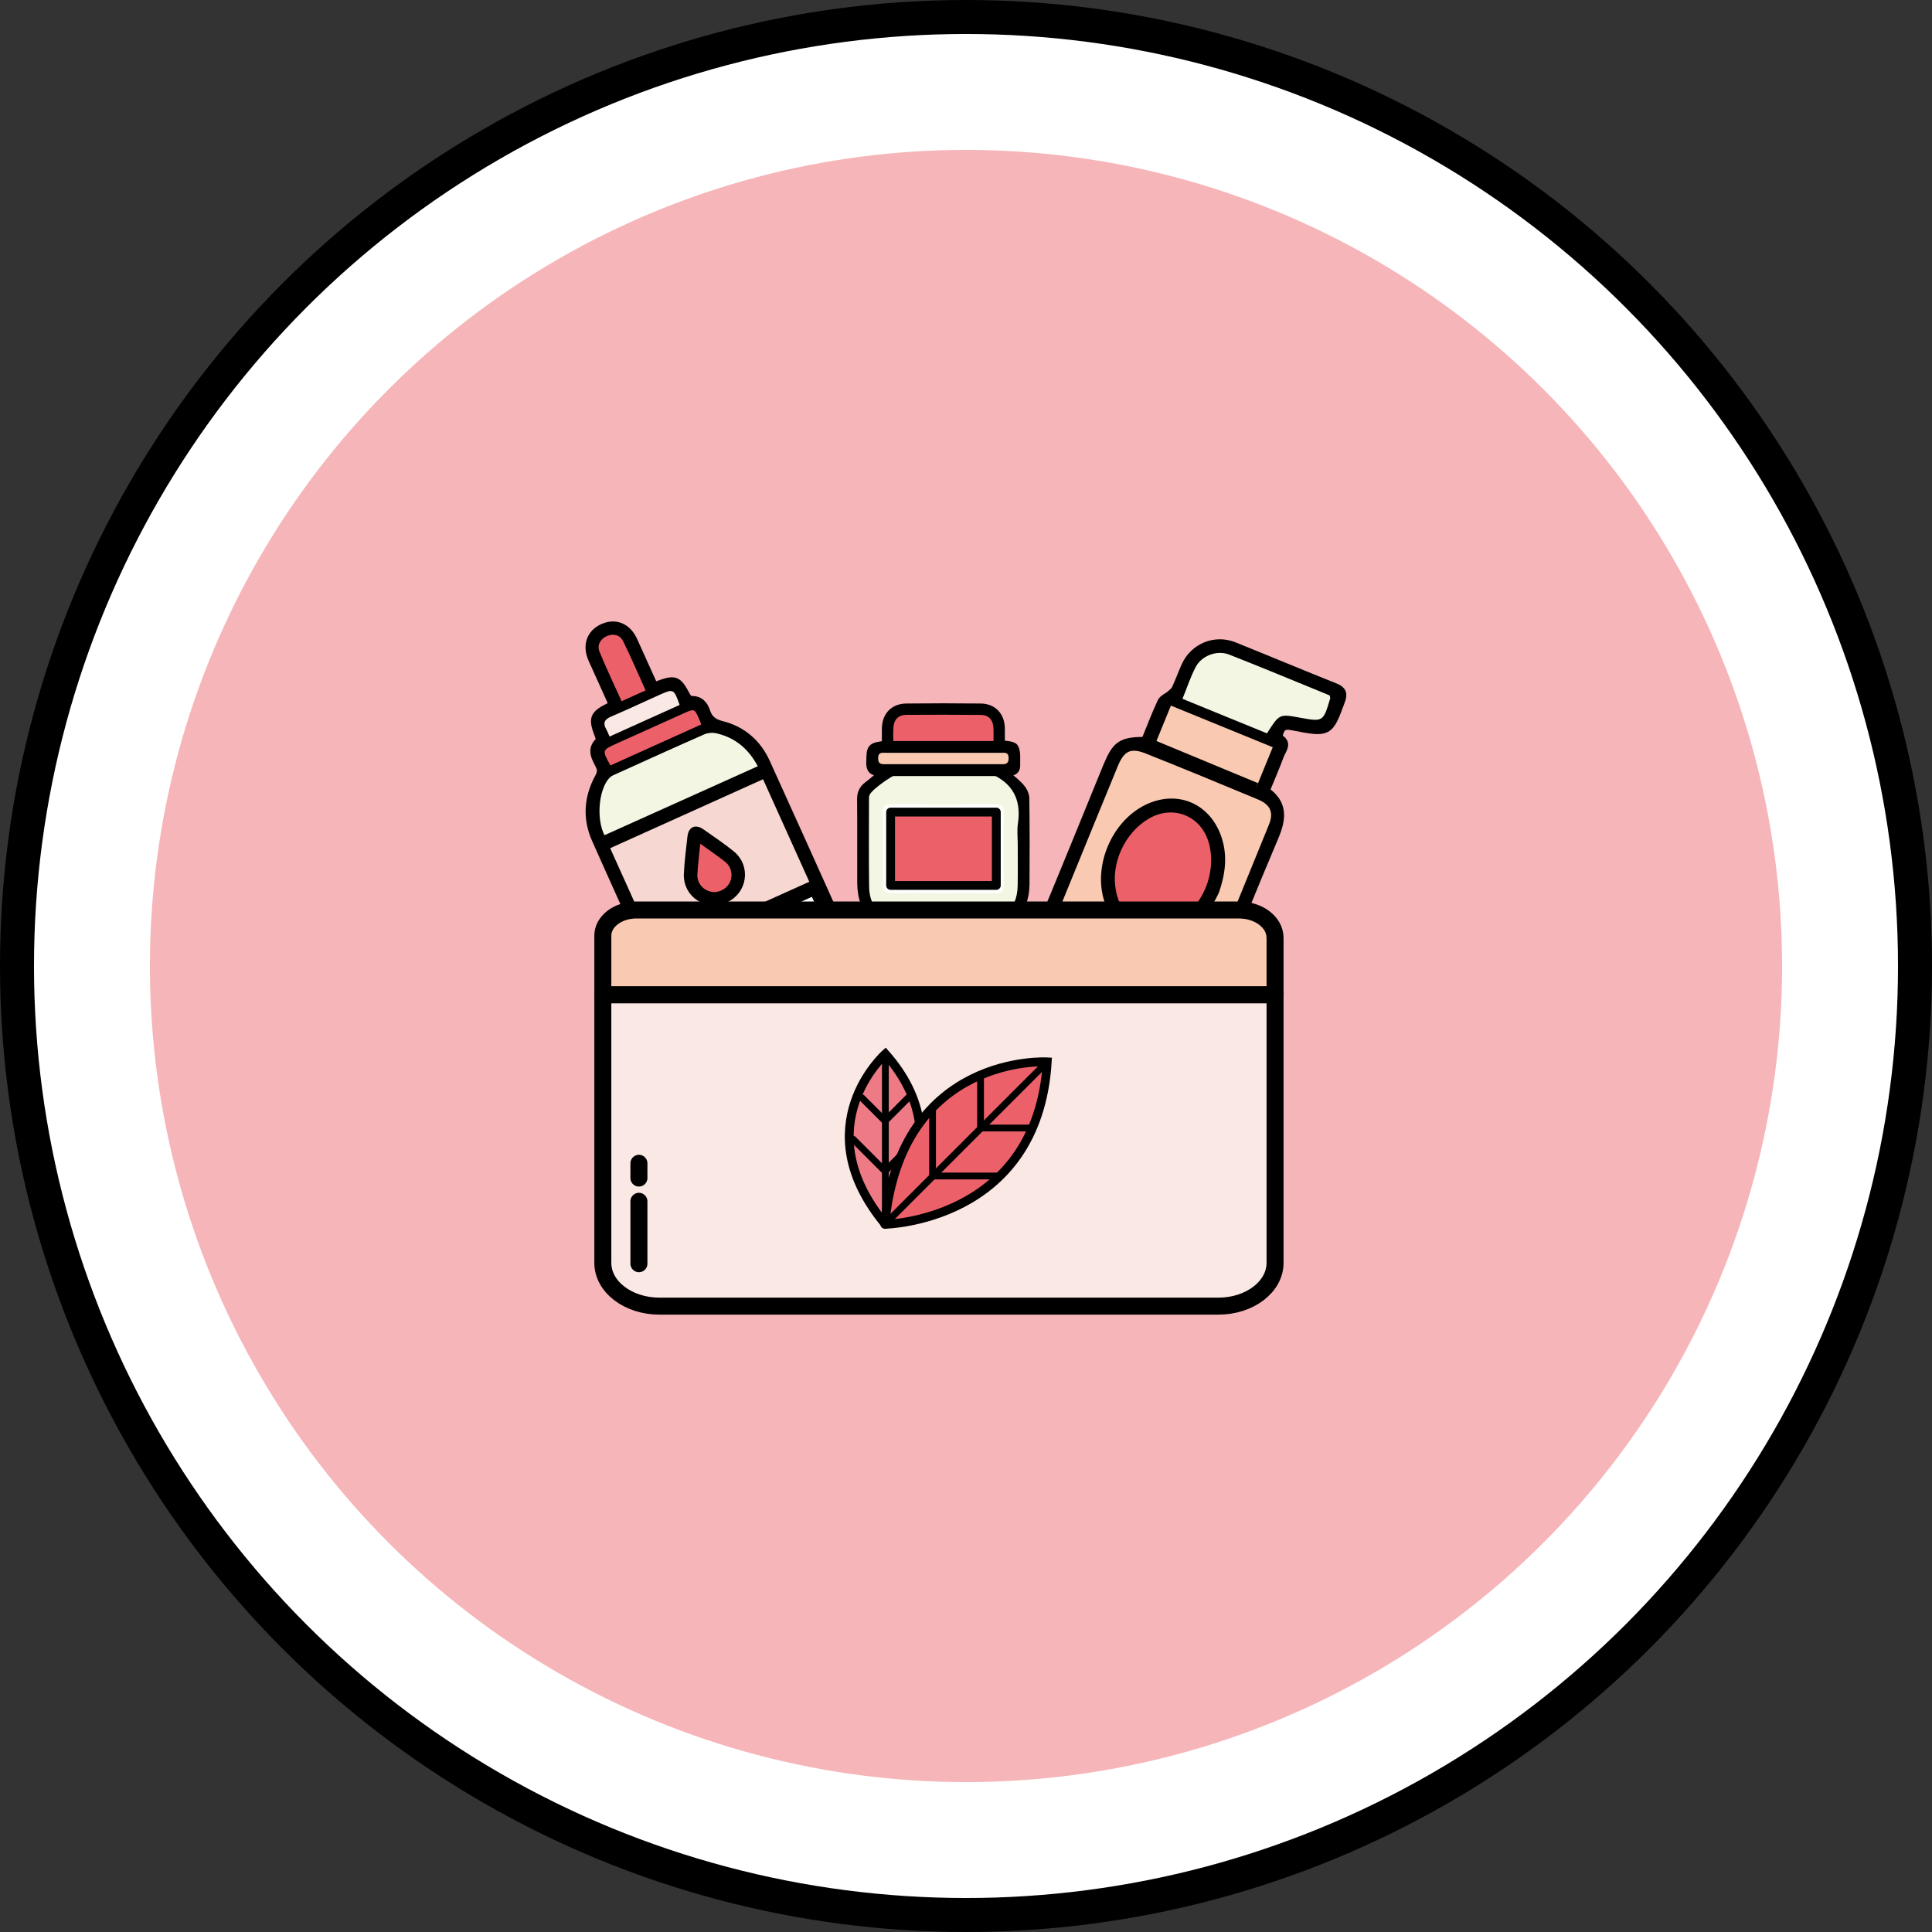<?xml version="1.0" encoding="utf-8"?>
<!-- Generator: Adobe Illustrator 25.0.0, SVG Export Plug-In . SVG Version: 6.00 Build 0)  -->
<svg version="1.1" id="Layer_1" xmlns="http://www.w3.org/2000/svg" xmlns:xlink="http://www.w3.org/1999/xlink" x="0px" y="0px"
	 viewBox="0 0 28.418 28.418" enable-background="new 0 0 28.418 28.418" xml:space="preserve">
<rect x="0" y="0" width="28.418" height="28.418" fill="#333333" stroke="none"/>
<g>
	<g>
		<g>
			<g>
				<g>
					<circle fill="#FFFFFF" stroke="#000000" stroke-width="0.5" stroke-miterlimit="10" cx="14.209" cy="14.209" r="13.959"/>
					<circle fill="#F6B5B8" cx="14.209" cy="14.209" r="12.004"/>
				</g>
				<path fill="#FFFFFF" stroke="#FFFFFF" stroke-width="0.5" stroke-miterlimit="10" d="M24.695,20.049"/>
				<path fill="#FFFFFF" stroke="#FFFFFF" stroke-width="0.5" stroke-miterlimit="10" d="M3.031,20.049"/>
			</g>
		</g>
	</g>
	<g>
		<g>
			<g>
				<g>
					<path fill="#FFFFFF" d="M13.017,11.35c-0.1,0.085-0.173,0.152-0.252,0.212c-0.067,0.051-0.094,0.111-0.093,0.197
						c0.004,0.409,0.001,0.819,0.002,1.228c0.002,0.448,0.284,0.732,0.73,0.734c0.317,0.001,0.634,0.001,0.95,0
						c0.433-0.002,0.721-0.285,0.724-0.716c0.003-0.421,0.004-0.842-0.003-1.263c-0.001-0.056-0.038-0.122-0.078-0.165
						c-0.072-0.077-0.159-0.141-0.246-0.215c0.078-0.033,0.195,0.025,0.19-0.111c-0.003-0.084,0.013-0.18-0.024-0.247
						c-0.022-0.04-0.128-0.035-0.202-0.051c0-0.083,0.002-0.164,0-0.245c-0.005-0.175-0.114-0.291-0.291-0.293
						c-0.363-0.004-0.726-0.004-1.09,0c-0.183,0.002-0.293,0.117-0.297,0.299c-0.002,0.083,0,0.167,0,0.247
						c-0.232,0.031-0.225,0.031-0.23,0.262C12.805,11.364,12.896,11.348,13.017,11.35z"/>
					<path stroke="#000000" stroke-width="0.13" stroke-miterlimit="10" d="M13.017,11.35c-0.122-0.002-0.213,0.014-0.21-0.129
						c0.005-0.23-0.003-0.231,0.23-0.262c0-0.081-0.002-0.164,0-0.247c0.004-0.182,0.114-0.297,0.297-0.299
						c0.363-0.004,0.726-0.004,1.09,0c0.176,0.002,0.286,0.118,0.291,0.293c0.002,0.081,0,0.162,0,0.245
						c0.074,0.016,0.18,0.011,0.202,0.051c0.036,0.067,0.021,0.163,0.024,0.247c0.005,0.136-0.113,0.078-0.19,0.111
						c0.087,0.075,0.174,0.138,0.246,0.215c0.04,0.043,0.077,0.109,0.078,0.165c0.006,0.421,0.006,0.842,0.003,1.263
						c-0.003,0.431-0.29,0.714-0.724,0.716c-0.317,0.002-0.634,0.001-0.95,0c-0.445-0.002-0.728-0.285-0.73-0.734
						c-0.002-0.409,0.002-0.819-0.002-1.228c-0.001-0.086,0.026-0.146,0.093-0.197C12.844,11.502,12.917,11.434,13.017,11.35z
						 M14.97,12.419C14.97,12.419,14.97,12.419,14.97,12.419c0.001-0.1-0.012-0.203,0.003-0.301c0.047-0.308-0.04-0.55-0.323-0.701
						c-0.058-0.031-0.123-0.065-0.185-0.066c-0.39-0.006-0.78-0.003-1.17-0.003c-0.096,0-0.472,0.258-0.505,0.348
						c-0.008,0.021-0.007,0.046-0.007,0.069c0,0.428-0.004,0.857,0.002,1.285c0.004,0.326,0.249,0.564,0.579,0.568
						c0.34,0.004,0.68,0.004,1.02,0c0.341-0.004,0.58-0.243,0.586-0.585C14.973,12.828,14.97,12.623,14.97,12.419z M14.613,10.965
						c0-0.097,0.004-0.181-0.001-0.265c-0.007-0.113-0.072-0.182-0.184-0.183c-0.367-0.004-0.733-0.003-1.1-0.001
						c-0.109,0.001-0.175,0.064-0.185,0.17c-0.009,0.09-0.002,0.182-0.002,0.28C13.635,10.965,14.115,10.965,14.613,10.965z
						 M13.876,11.241c0.278,0,0.557,0,0.835,0c0.062,0,0.126,0.009,0.125-0.089c-0.001-0.094-0.063-0.079-0.119-0.079
						c-0.561,0-1.121,0-1.682,0c-0.056,0-0.119-0.016-0.119,0.079c-0.001,0.098,0.063,0.089,0.125,0.089
						C13.32,11.241,13.598,11.241,13.876,11.241z"/>
					<path fill="#F3F6E2" d="M14.97,12.419c0,0.205,0.003,0.409-0.001,0.614c-0.006,0.342-0.245,0.582-0.586,0.585
						c-0.34,0.004-0.68,0.004-1.02,0c-0.33-0.004-0.574-0.242-0.579-0.568c-0.006-0.428-0.002-0.857-0.002-1.285
						c0-0.023-0.001-0.048,0.007-0.069c0.033-0.09,0.409-0.348,0.505-0.348c0.39,0,0.78-0.003,1.17,0.003
						c0.062,0.001,0.128,0.035,0.185,0.066c0.283,0.152,0.37,0.394,0.323,0.701C14.958,12.216,14.97,12.318,14.97,12.419
						C14.97,12.419,14.97,12.419,14.97,12.419z M13.87,13.135c0.259,0,0.517-0.002,0.776,0.001c0.082,0.001,0.119-0.023,0.118-0.111
						c-0.003-0.363-0.003-0.725,0-1.088c0.001-0.084-0.037-0.105-0.112-0.105c-0.517,0.002-1.034,0.002-1.552,0
						c-0.087,0-0.113,0.032-0.112,0.116c0.003,0.355,0.004,0.71,0,1.065c-0.001,0.1,0.038,0.125,0.13,0.123
						C13.369,13.132,13.62,13.135,13.87,13.135z"/>
					<path fill="#EC6169" d="M14.613,10.965c-0.497,0-0.978,0-1.472,0c0-0.097-0.007-0.189,0.002-0.28
						c0.01-0.106,0.077-0.169,0.185-0.17c0.367-0.002,0.733-0.003,1.1,0.001c0.112,0.001,0.177,0.071,0.184,0.183
						C14.617,10.784,14.613,10.869,14.613,10.965z"/>
					<path fill="#F9C9B2" d="M13.876,11.241c-0.278,0-0.557,0-0.835,0c-0.062,0-0.126,0.009-0.125-0.089
						c0.001-0.095,0.063-0.079,0.119-0.079c0.561,0,1.121,0,1.682,0c0.056,0,0.119-0.016,0.119,0.079
						c0.001,0.098-0.063,0.089-0.125,0.089C14.433,11.241,14.155,11.241,13.876,11.241z"/>
					
						<path fill="#EC6169" stroke="#010202" stroke-width="0.13" stroke-linecap="round" stroke-linejoin="round" stroke-miterlimit="10" d="
						M14.655,11.945c0,0.362,0,0.715,0,1.079c-0.517,0-1.032,0-1.555,0c0-0.359,0-0.715,0-1.079
						C13.62,11.945,14.134,11.945,14.655,11.945z"/>
				</g>
				
					<line fill="none" stroke="#000000" stroke-width="0.13" stroke-miterlimit="10" x1="13.017" y1="11.35" x2="14.837" y2="11.35"/>
				
					<line fill="none" stroke="#000000" stroke-width="0.13" stroke-miterlimit="10" x1="13.017" y1="10.965" x2="14.837" y2="10.965"/>
			</g>
			<g>
				<g>
					<path fill="#FFFFFF" d="M9.021,10.366c-0.022,0.014-0.034,0.024-0.048,0.031c-0.242,0.123-0.258,0.166-0.159,0.426
						c0.009,0.025,0.023,0.068,0.012,0.077c-0.142,0.12-0.06,0.242-0.002,0.36c0.032,0.066,0.023,0.114-0.011,0.178
						c-0.159,0.293-0.181,0.6-0.045,0.906c0.349,0.785,0.704,1.567,1.058,2.349c0.101,0.223,0.281,0.289,0.505,0.188
						c0.603-0.271,1.206-0.543,1.808-0.816c0.211-0.095,0.283-0.277,0.189-0.485c-0.354-0.787-0.708-1.574-1.065-2.36
						c-0.129-0.284-0.349-0.474-0.65-0.55c-0.125-0.031-0.195-0.087-0.233-0.204c-0.032-0.098-0.092-0.168-0.212-0.163
						c-0.024,0.001-0.06-0.031-0.074-0.056c-0.134-0.251-0.16-0.261-0.434-0.16c-0.011,0.004-0.023,0.004-0.046,0.009
						c-0.1-0.222-0.2-0.446-0.302-0.669C9.224,9.23,9.053,9.158,8.872,9.239C8.69,9.32,8.63,9.497,8.717,9.693
						C8.818,9.917,8.919,10.14,9.021,10.366z"/>
					<path stroke="#000000" stroke-width="0.13" stroke-miterlimit="10" d="M9.021,10.366C8.919,10.14,8.818,9.917,8.717,9.693
						C8.63,9.497,8.69,9.32,8.872,9.239C9.053,9.158,9.224,9.23,9.313,9.427c0.101,0.223,0.202,0.447,0.302,0.669
						c0.024-0.004,0.036-0.005,0.046-0.009c0.274-0.101,0.3-0.09,0.434,0.16c0.014,0.026,0.049,0.057,0.074,0.056
						c0.12-0.005,0.179,0.065,0.212,0.163c0.039,0.117,0.108,0.172,0.233,0.204c0.301,0.075,0.521,0.266,0.65,0.55
						c0.357,0.786,0.711,1.573,1.065,2.36c0.094,0.208,0.022,0.39-0.189,0.485c-0.603,0.273-1.205,0.545-1.808,0.816
						c-0.225,0.101-0.404,0.035-0.505-0.188c-0.354-0.783-0.709-1.565-1.058-2.349c-0.136-0.306-0.115-0.613,0.045-0.906
						c0.034-0.063,0.044-0.111,0.011-0.178c-0.058-0.117-0.14-0.239,0.002-0.36c0.01-0.009-0.003-0.052-0.012-0.077
						c-0.099-0.26-0.084-0.303,0.159-0.426C8.987,10.39,8.999,10.38,9.021,10.366z M11.904,12.97
						c-0.231-0.512-0.456-1.012-0.68-1.508c-0.757,0.341-1.504,0.678-2.249,1.014c0.229,0.508,0.454,1.006,0.68,1.508
						C10.408,13.645,11.153,13.309,11.904,12.97z M9.71,14.126c0.084,0.186,0.158,0.36,0.24,0.53c0.06,0.125,0.179,0.174,0.302,0.12
						c0.618-0.275,1.235-0.554,1.852-0.834c0.111-0.05,0.165-0.16,0.122-0.27c-0.074-0.19-0.165-0.374-0.252-0.566
						C11.217,13.447,10.47,13.783,9.71,14.126z M11.175,11.328c-0.136-0.285-0.337-0.472-0.635-0.541
						c-0.057-0.013-0.13-0.007-0.183,0.016c-0.432,0.189-0.86,0.385-1.29,0.579c-0.033,0.015-0.069,0.028-0.094,0.052
						c-0.183,0.176-0.21,0.697-0.046,0.907C9.67,12.006,10.414,11.671,11.175,11.328z M8.979,11.259
						c0.45-0.203,0.892-0.402,1.337-0.603c-0.012-0.03-0.02-0.052-0.029-0.074c-0.07-0.162-0.07-0.162-0.233-0.088
						c-0.327,0.147-0.654,0.295-0.981,0.442C8.853,11.034,8.853,11.034,8.979,11.259z M9.496,10.155
						C9.385,9.909,9.282,9.666,9.165,9.43C9.119,9.337,9.018,9.315,8.924,9.357C8.83,9.4,8.779,9.491,8.818,9.586
						c0.099,0.244,0.214,0.482,0.324,0.728C9.264,10.26,9.375,10.209,9.496,10.155z M8.966,10.834
						c0.353-0.159,0.692-0.312,1.031-0.465c-0.086-0.24-0.088-0.242-0.304-0.145c-0.235,0.105-0.469,0.215-0.706,0.317
						c-0.097,0.041-0.122,0.095-0.07,0.186C8.935,10.758,8.947,10.793,8.966,10.834z"/>
					<path fill="#F7D7D2" d="M11.904,12.97c-0.751,0.339-1.496,0.674-2.249,1.014c-0.226-0.502-0.451-1-0.68-1.508
						c0.744-0.336,1.491-0.672,2.249-1.014C11.448,11.958,11.673,12.458,11.904,12.97z M10.667,13.213
						c0.257-0.117,0.307-0.457,0.088-0.637c-0.142-0.117-0.297-0.218-0.447-0.325c-0.072-0.051-0.121-0.035-0.131,0.056
						c-0.02,0.183-0.046,0.366-0.053,0.55C10.111,13.146,10.403,13.333,10.667,13.213z"/>
					<path fill="#F3F6E2" d="M11.175,11.328c-0.761,0.343-1.505,0.678-2.248,1.013c-0.164-0.21-0.138-0.731,0.046-0.907
						c0.025-0.024,0.061-0.037,0.094-0.052c0.429-0.194,0.858-0.39,1.29-0.579c0.054-0.024,0.126-0.03,0.183-0.016
						C10.838,10.856,11.04,11.043,11.175,11.328z"/>
					<path fill="#EC6169" d="M8.979,11.259c-0.125-0.225-0.125-0.225,0.093-0.323c0.327-0.147,0.654-0.295,0.981-0.442
						c0.163-0.073,0.163-0.073,0.233,0.088c0.009,0.022,0.018,0.044,0.029,0.074C9.871,10.857,9.428,11.056,8.979,11.259z"/>
					<path fill="#EC6169" d="M9.496,10.155c-0.12,0.054-0.232,0.105-0.353,0.159C9.032,10.068,8.918,9.83,8.818,9.586
						C8.779,9.491,8.83,9.4,8.924,9.357C9.018,9.315,9.119,9.337,9.165,9.43C9.282,9.666,9.385,9.909,9.496,10.155z"/>
					<path fill="#FAE8E4" d="M8.966,10.834c-0.019-0.042-0.031-0.076-0.049-0.107c-0.052-0.091-0.026-0.145,0.07-0.186
						c0.237-0.101,0.47-0.211,0.706-0.317c0.215-0.096,0.218-0.095,0.304,0.145C9.658,10.522,9.319,10.675,8.966,10.834z"/>
					<path stroke="#000000" stroke-width="0.13" stroke-miterlimit="10" d="M10.667,13.213c-0.264,0.12-0.556-0.067-0.543-0.356
						c0.008-0.184,0.033-0.367,0.053-0.55c0.01-0.091,0.059-0.107,0.131-0.056c0.15,0.107,0.305,0.208,0.447,0.325
						C10.974,12.756,10.924,13.096,10.667,13.213z M10.3,12.41c-0.016,0.164-0.034,0.307-0.043,0.451
						c-0.007,0.124,0.075,0.227,0.194,0.255c0.105,0.025,0.225-0.029,0.277-0.125c0.056-0.104,0.034-0.238-0.063-0.314
						C10.552,12.587,10.433,12.506,10.3,12.41z"/>
					<path fill="#EC6169" d="M10.3,12.41c0.133,0.096,0.252,0.177,0.366,0.266c0.097,0.076,0.119,0.21,0.063,0.314
						c-0.052,0.096-0.172,0.151-0.277,0.125c-0.119-0.029-0.201-0.131-0.194-0.255C10.266,12.716,10.284,12.573,10.3,12.41z"/>
				</g>
				
					<line fill="none" stroke="#000000" stroke-width="0.13" stroke-miterlimit="10" x1="8.799" y1="12.398" x2="11.295" y2="11.275"/>
			</g>
			<g>
				<g>
					<path fill="#FFFFFF" d="M16.849,10.903c-0.359,0.003-0.426,0.052-0.56,0.38c-0.317,0.779-0.633,1.558-0.957,2.333
						c-0.054,0.13-0.041,0.191,0.098,0.247c0.708,0.282,1.413,0.57,2.116,0.864c0.141,0.059,0.199,0.031,0.255-0.109
						c0.308-0.771,0.618-1.541,0.942-2.306c0.113-0.267,0.143-0.495-0.131-0.678c0.075-0.183,0.15-0.356,0.216-0.533
						c0.029-0.078,0.121-0.169-0.017-0.241c-0.009-0.004-0.007-0.039-0.002-0.058c0.026-0.103,0.068-0.153,0.198-0.127
						c0.544,0.108,0.543,0.102,0.716-0.369c0.037-0.1,0.022-0.151-0.081-0.192c-0.498-0.199-0.992-0.407-1.489-0.606
						c-0.279-0.112-0.588,0.017-0.71,0.291c-0.049,0.11-0.091,0.224-0.141,0.334c-0.015,0.033-0.048,0.059-0.076,0.083
						c-0.045,0.039-0.113,0.064-0.135,0.112C17,10.518,16.926,10.714,16.849,10.903z"/>
					<path stroke="#000000" stroke-width="0.13" stroke-miterlimit="10" d="M16.849,10.903c0.077-0.189,0.151-0.385,0.239-0.574
						c0.022-0.048,0.091-0.073,0.135-0.112c0.028-0.025,0.061-0.051,0.076-0.083c0.051-0.11,0.092-0.223,0.141-0.334
						c0.123-0.274,0.431-0.404,0.71-0.291c0.497,0.2,0.991,0.407,1.489,0.606c0.103,0.041,0.118,0.093,0.081,0.192
						c-0.173,0.47-0.172,0.477-0.716,0.369c-0.13-0.026-0.172,0.024-0.198,0.127c-0.005,0.019-0.006,0.053,0.002,0.058
						c0.139,0.071,0.047,0.162,0.017,0.241c-0.066,0.177-0.141,0.35-0.216,0.533c0.274,0.184,0.245,0.411,0.131,0.678
						c-0.324,0.764-0.634,1.534-0.942,2.306c-0.056,0.14-0.113,0.168-0.255,0.109c-0.703-0.294-1.408-0.582-2.116-0.864
						c-0.139-0.055-0.153-0.116-0.098-0.247c0.323-0.776,0.64-1.555,0.957-2.333C16.423,10.955,16.491,10.906,16.849,10.903z
						 M17.639,14.608c0.016-0.022,0.027-0.033,0.033-0.047c0.333-0.812,0.666-1.624,0.996-2.437c0.07-0.173,0.019-0.289-0.162-0.365
						c-0.548-0.229-1.097-0.454-1.648-0.675c-0.225-0.09-0.322-0.042-0.416,0.186c-0.218,0.53-0.434,1.06-0.651,1.59
						c-0.115,0.281-0.229,0.561-0.347,0.85C16.183,14.013,16.906,14.309,17.639,14.608z M17.393,10.279
						c0.424,0.173,0.834,0.341,1.243,0.508c0.183-0.285,0.183-0.285,0.478-0.232c0.35,0.063,0.35,0.063,0.452-0.282
						c0.003-0.008-0.003-0.019-0.008-0.044c-0.488-0.199-0.981-0.407-1.479-0.601c-0.179-0.07-0.404,0.017-0.492,0.184
						C17.51,9.959,17.459,10.118,17.393,10.279z M18.721,10.991c-0.508-0.208-1.005-0.411-1.498-0.612
						c-0.084,0.205-0.162,0.397-0.241,0.589c0.505,0.206,0.998,0.408,1.498,0.612C18.562,11.381,18.639,11.192,18.721,10.991z"/>
					<path fill="#F9C9B2" d="M17.639,14.608c-0.733-0.3-1.456-0.595-2.196-0.897c0.118-0.288,0.232-0.569,0.347-0.85
						c0.217-0.53,0.433-1.061,0.651-1.59c0.094-0.228,0.191-0.276,0.416-0.186c0.551,0.22,1.1,0.446,1.648,0.675
						c0.181,0.075,0.232,0.192,0.162,0.365c-0.33,0.813-0.663,1.625-0.996,2.437C17.667,14.575,17.655,14.586,17.639,14.608z
						 M17.868,13.107c0.092-0.265,0.129-0.535,0.024-0.81c-0.166-0.435-0.596-0.603-1.015-0.4c-0.469,0.229-0.733,0.856-0.568,1.351
						c0.16,0.479,0.659,0.665,1.093,0.404C17.616,13.524,17.762,13.335,17.868,13.107z"/>
					<path fill="#F3F6E2" d="M17.393,10.279c0.066-0.16,0.117-0.32,0.194-0.467c0.087-0.167,0.312-0.254,0.492-0.184
						c0.498,0.195,0.991,0.402,1.479,0.601c0.005,0.024,0.011,0.035,0.008,0.044c-0.103,0.346-0.103,0.346-0.452,0.282
						c-0.296-0.054-0.296-0.054-0.478,0.232C18.227,10.62,17.817,10.452,17.393,10.279z"/>
					<path fill="#F9C9B2" d="M18.721,10.991c-0.082,0.201-0.159,0.39-0.241,0.589c-0.5-0.204-0.993-0.406-1.498-0.612
						c0.078-0.192,0.157-0.384,0.241-0.589C17.716,10.58,18.213,10.783,18.721,10.991z"/>
					<path stroke="#000000" stroke-width="0.13" stroke-miterlimit="10" d="M17.868,13.107c-0.106,0.228-0.252,0.417-0.466,0.545
						c-0.434,0.261-0.933,0.075-1.093-0.404c-0.165-0.495,0.098-1.122,0.568-1.351c0.418-0.204,0.849-0.035,1.015,0.4
						C17.997,12.572,17.96,12.842,17.868,13.107z M16.803,13.597c0.168,0.072,0.343,0.038,0.511-0.054
						c0.374-0.205,0.579-0.692,0.473-1.122c-0.103-0.419-0.529-0.597-0.899-0.375c-0.348,0.209-0.552,0.658-0.474,1.053
						C16.458,13.321,16.563,13.501,16.803,13.597z"/>
					<path fill="#EC6169" d="M16.803,13.597c-0.24-0.095-0.345-0.275-0.389-0.497c-0.078-0.396,0.127-0.844,0.474-1.053
						c0.369-0.222,0.796-0.044,0.899,0.375c0.106,0.43-0.099,0.917-0.473,1.122C17.146,13.635,16.971,13.668,16.803,13.597z"/>
				</g>
				
					<line fill="none" stroke="#000000" stroke-width="0.13" stroke-miterlimit="10" x1="16.849" y1="10.903" x2="18.48" y2="11.58"/>
			</g>
		</g>
		<g>
			<g>
				<g>
					<g>
						<g>
							
								<path fill="#FAE8E4" stroke="#000000" stroke-width="0.25" stroke-linecap="round" stroke-linejoin="round" stroke-miterlimit="10" d="
								M8.867,14.632v3.944c0,0.351,0.372,0.636,0.832,0.636h8.224c0.459,0,0.832-0.285,0.832-0.636v-3.944H8.867z"/>
							
								<path fill="#F9C9B2" stroke="#000000" stroke-width="0.25" stroke-linecap="round" stroke-linejoin="round" stroke-miterlimit="10" d="
								M18.754,13.791c0-0.224-0.238-0.406-0.531-0.406H9.36c-0.272,0-0.493,0.169-0.493,0.377v0.869h9.888V13.791z"/>
						</g>
					</g>
					<g>
						
							<line fill="none" stroke="#000000" stroke-width="0.25" stroke-linecap="round" stroke-linejoin="round" stroke-miterlimit="10" x1="9.398" y1="17.67" x2="9.398" y2="18.588"/>
						
							<line fill="none" stroke="#000000" stroke-width="0.25" stroke-linecap="round" stroke-linejoin="round" stroke-miterlimit="10" x1="9.398" y1="17.111" x2="9.398" y2="17.328"/>
					</g>
				</g>
			</g>
			<g>
				<g>
					<path fill="#ED7A85" stroke="#000000" stroke-width="0.13" stroke-miterlimit="10" d="M13.023,15.502c0,0-1.196,1.063,0,2.506
						C13.023,18.009,14.181,16.813,13.023,15.502z"/>
					<g>
						
							<line fill="none" stroke="#000000" stroke-width="0.1" stroke-linecap="round" stroke-linejoin="round" stroke-miterlimit="10" x1="13.023" y1="15.502" x2="13.023" y2="18.009"/>
						<g>
							
								<line fill="none" stroke="#000000" stroke-width="0.1" stroke-linecap="round" stroke-linejoin="round" stroke-miterlimit="10" x1="13.023" y1="17.222" x2="13.489" y2="16.756"/>
							
								<line fill="none" stroke="#000000" stroke-width="0.1" stroke-linecap="round" stroke-linejoin="round" stroke-miterlimit="10" x1="13.023" y1="16.484" x2="13.359" y2="16.147"/>
							
								<line fill="none" stroke="#000000" stroke-width="0.1" stroke-linecap="round" stroke-linejoin="round" stroke-miterlimit="10" x1="13.014" y1="17.222" x2="12.548" y2="16.756"/>
							
								<line fill="none" stroke="#000000" stroke-width="0.1" stroke-linecap="round" stroke-linejoin="round" stroke-miterlimit="10" x1="13.014" y1="16.484" x2="12.677" y2="16.147"/>
						</g>
					</g>
				</g>
				<g>
					<path fill="#EC6169" stroke="#000000" stroke-width="0.13" stroke-miterlimit="10" d="M15.404,15.619
						c0,0-2.154-0.127-2.389,2.389C13.014,18.009,15.259,17.973,15.404,15.619z"/>
					<g>
						
							<line fill="none" stroke="#000000" stroke-width="0.1" stroke-linecap="round" stroke-linejoin="round" stroke-miterlimit="10" x1="15.404" y1="15.619" x2="13.014" y2="18.009"/>
						<g>
							
								<line fill="none" stroke="#000000" stroke-width="0.1" stroke-linecap="round" stroke-linejoin="round" stroke-miterlimit="10" x1="13.725" y1="17.298" x2="14.706" y2="17.298"/>
							
								<line fill="none" stroke="#000000" stroke-width="0.1" stroke-linecap="round" stroke-linejoin="round" stroke-miterlimit="10" x1="14.431" y1="16.592" x2="15.144" y2="16.592"/>
							
								<line fill="none" stroke="#000000" stroke-width="0.1" stroke-linecap="round" stroke-linejoin="round" stroke-miterlimit="10" x1="13.717" y1="17.29" x2="13.717" y2="16.343"/>
							
								<line fill="none" stroke="#000000" stroke-width="0.1" stroke-linecap="round" stroke-linejoin="round" stroke-miterlimit="10" x1="14.423" y1="16.584" x2="14.423" y2="15.853"/>
						</g>
					</g>
				</g>
			</g>
		</g>
	</g>
</g>
<g>
</g>
<g>
</g>
<g>
</g>
<g>
</g>
<g>
</g>
<g>
</g>
</svg>
